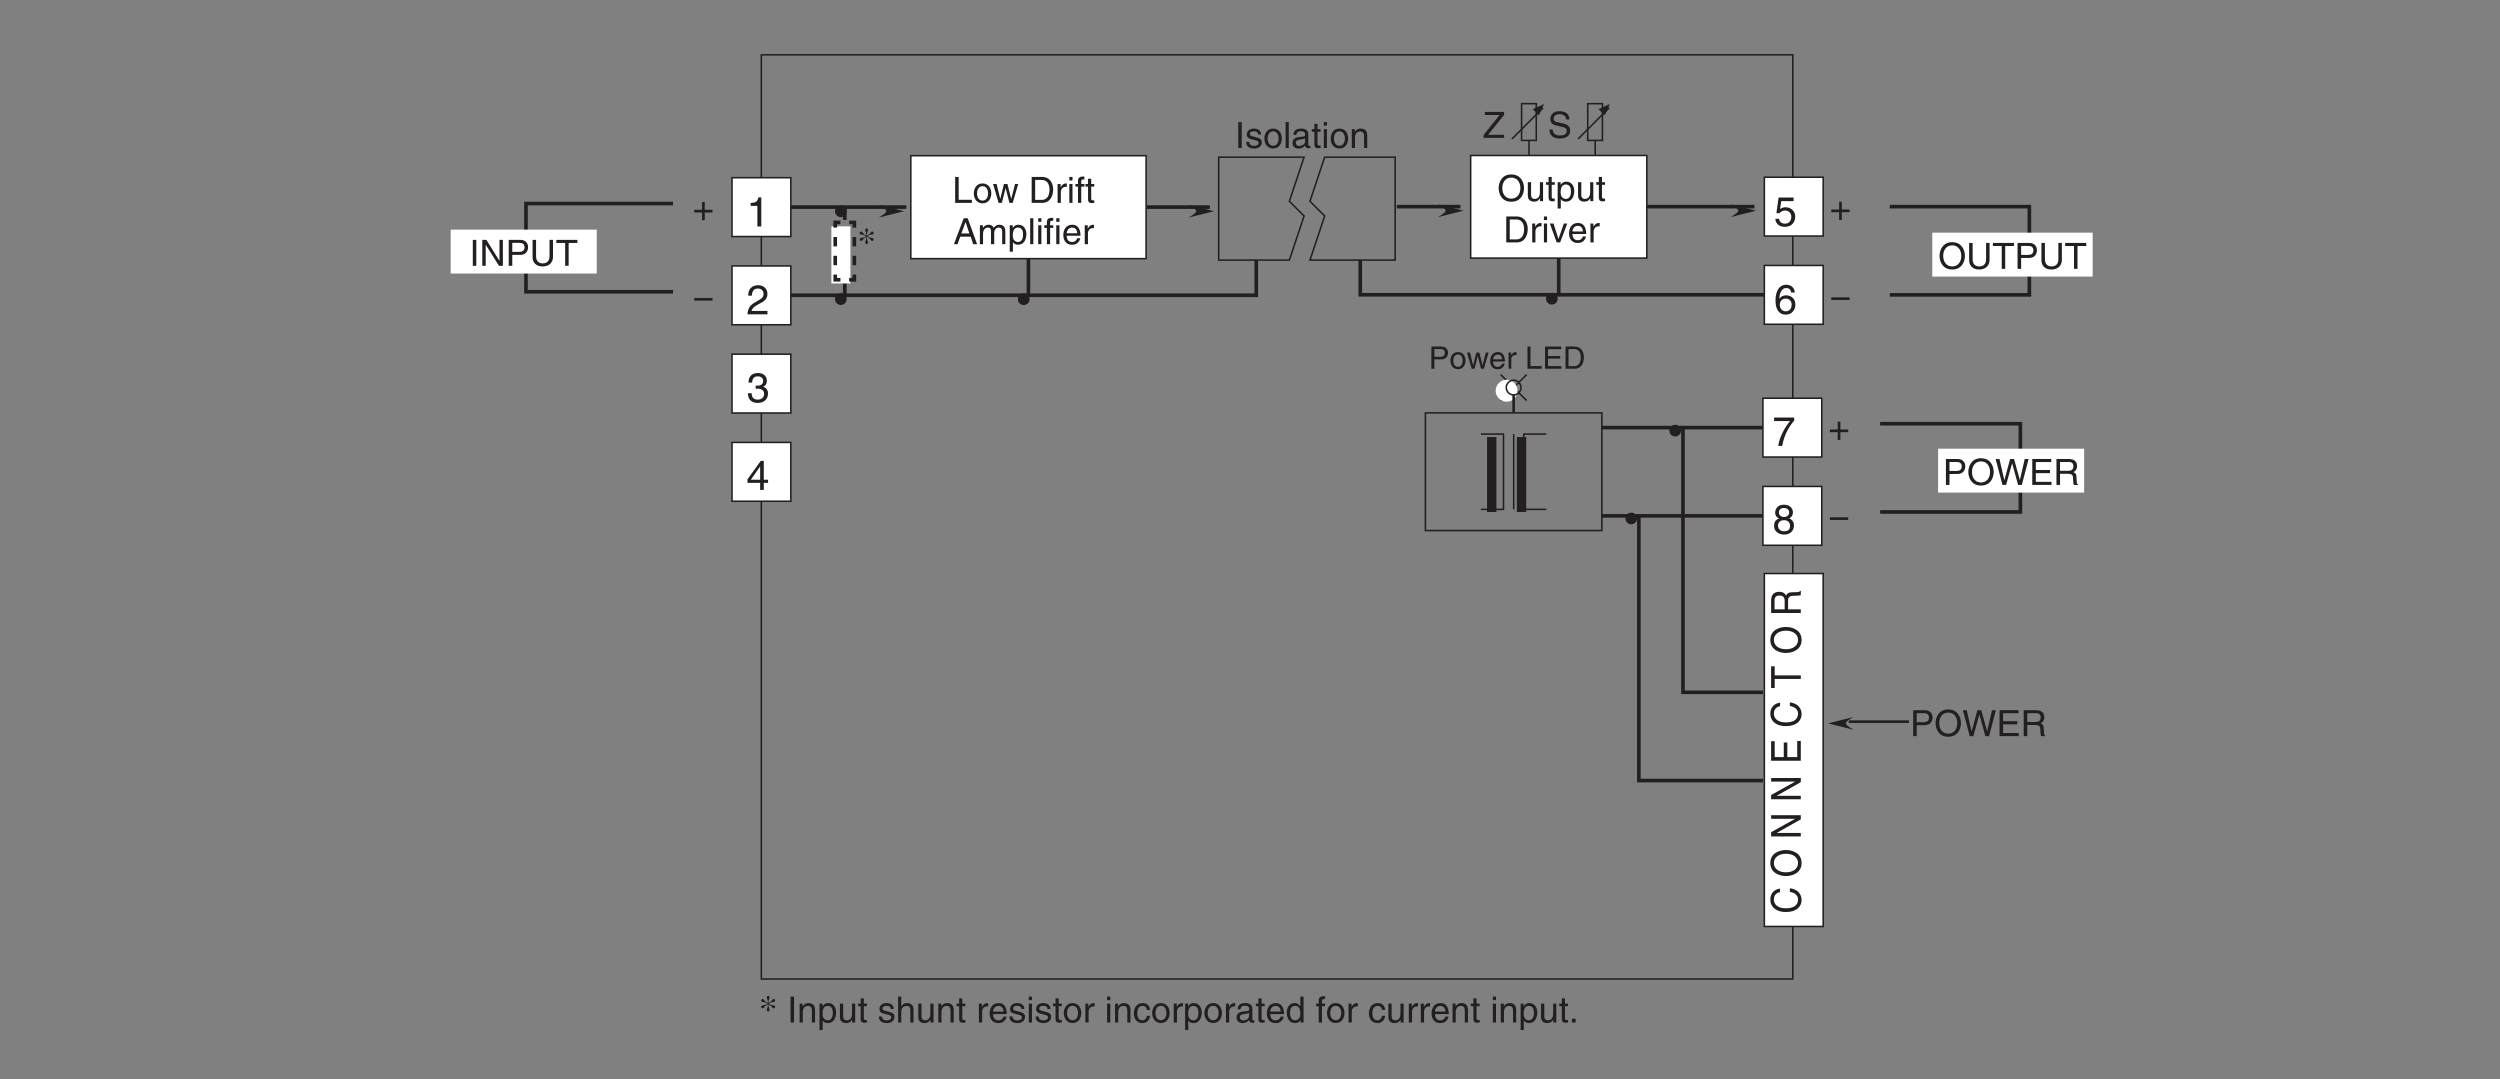 <?xml version="1.0" encoding="UTF-8"?>
<svg xmlns="http://www.w3.org/2000/svg" xmlns:xlink="http://www.w3.org/1999/xlink" width="481.89pt" height="208.03pt" viewBox="0 0 481.89 208.03" version="1.2">
<rect x="0" y="0" width="481.89" height="208.03" fill="#808080" stroke="none"/>
<defs>
<g>
<symbol overflow="visible" id="glyph0-0">
<path style="stroke:none;" d="M 0 0 L 3.484 0 L 3.484 -4.875 L 0 -4.875 Z M 1.734 -2.75 L 0.562 -4.531 L 2.922 -4.531 Z M 1.953 -2.438 L 3.141 -4.219 L 3.141 -0.656 Z M 0.562 -0.344 L 1.734 -2.125 L 2.922 -0.344 Z M 0.344 -4.219 L 1.531 -2.438 L 0.344 -0.656 Z M 0.344 -4.219 "/>
</symbol>
<symbol overflow="visible" id="glyph0-1">
<path style="stroke:none;" d="M 4.188 -3.547 C 4.156 -4.094 3.984 -5.141 2.234 -5.141 C 1.016 -5.141 0.516 -4.375 0.516 -3.594 C 0.516 -2.719 1.25 -2.484 1.578 -2.406 L 2.594 -2.172 C 3.422 -1.984 3.672 -1.812 3.672 -1.297 C 3.672 -0.578 2.844 -0.453 2.359 -0.453 C 1.719 -0.453 0.969 -0.703 0.969 -1.609 L 0.344 -1.609 C 0.344 -1.156 0.422 -0.734 0.844 -0.344 C 1.078 -0.141 1.438 0.125 2.359 0.125 C 3.219 0.125 4.328 -0.188 4.328 -1.375 C 4.328 -2.172 3.828 -2.562 3.188 -2.719 L 1.75 -3.047 C 1.469 -3.109 1.156 -3.25 1.156 -3.672 C 1.156 -4.438 1.875 -4.562 2.312 -4.562 C 2.875 -4.562 3.516 -4.312 3.547 -3.547 Z M 4.188 -3.547 "/>
</symbol>
<symbol overflow="visible" id="glyph0-2">
<path style="stroke:none;" d="M 4.094 -0.594 L 1.016 -0.594 L 4.094 -4.422 L 4.094 -5 L 0.391 -5 L 0.391 -4.406 L 3.219 -4.406 L 0.156 -0.562 L 0.156 0 L 4.094 0 Z M 4.094 -0.594 "/>
</symbol>
<symbol overflow="visible" id="glyph0-3">
<path style="stroke:none;" d="M 1.312 -5 L 0.641 -5 L 0.641 0 L 1.312 0 Z M 1.312 -5 "/>
</symbol>
<symbol overflow="visible" id="glyph0-4">
<path style="stroke:none;" d="M 3.844 -0.969 L 3.828 -0.969 L 1.328 -5 L 0.531 -5 L 0.531 0 L 1.188 0 L 1.188 -4.047 L 1.203 -4.047 L 3.75 0 L 4.5 0 L 4.5 -5 L 3.844 -5 Z M 3.844 -0.969 "/>
</symbol>
<symbol overflow="visible" id="glyph0-5">
<path style="stroke:none;" d="M 1.281 -4.422 L 2.641 -4.422 C 3.203 -4.422 3.641 -4.219 3.641 -3.594 C 3.641 -2.906 3.219 -2.688 2.625 -2.688 L 1.281 -2.688 Z M 1.281 -2.109 L 2.844 -2.109 C 3.938 -2.109 4.328 -2.906 4.328 -3.594 C 4.328 -4.406 3.781 -5 2.844 -5 L 0.594 -5 L 0.594 0 L 1.281 0 Z M 1.281 -2.109 "/>
</symbol>
<symbol overflow="visible" id="glyph0-6">
<path style="stroke:none;" d="M 3.812 -5 L 3.812 -1.844 C 3.812 -0.75 3.109 -0.469 2.5 -0.469 C 1.891 -0.469 1.219 -0.766 1.219 -1.859 L 1.219 -5 L 0.547 -5 L 0.547 -1.672 C 0.547 -0.734 1.125 0.125 2.469 0.125 C 3.844 0.125 4.484 -0.734 4.484 -1.75 L 4.484 -5 Z M 3.812 -5 "/>
</symbol>
<symbol overflow="visible" id="glyph0-7">
<path style="stroke:none;" d="M 0.094 -4.406 L 1.797 -4.406 L 1.797 0 L 2.469 0 L 2.469 -4.406 L 4.156 -4.406 L 4.156 -5 L 0.094 -5 Z M 0.094 -4.406 "/>
</symbol>
<symbol overflow="visible" id="glyph0-8">
<path style="stroke:none;" d="M 1.203 -5 L 0.531 -5 L 0.531 0 L 3.75 0 L 3.75 -0.594 L 1.203 -0.594 Z M 1.203 -5 "/>
</symbol>
<symbol overflow="visible" id="glyph0-9">
<path style="stroke:none;" d="M 0.25 -1.828 C 0.25 -0.891 0.781 0.094 1.938 0.094 C 3.094 0.094 3.625 -0.891 3.625 -1.828 C 3.625 -2.766 3.094 -3.75 1.938 -3.75 C 0.781 -3.75 0.25 -2.766 0.25 -1.828 Z M 0.875 -1.828 C 0.875 -2.312 1.062 -3.219 1.938 -3.219 C 2.812 -3.219 3 -2.312 3 -1.828 C 3 -1.344 2.812 -0.438 1.938 -0.438 C 1.062 -0.438 0.875 -1.344 0.875 -1.828 Z M 0.875 -1.828 "/>
</symbol>
<symbol overflow="visible" id="glyph0-10">
<path style="stroke:none;" d="M 2.5 -2.828 L 2.516 -2.828 L 3.25 0 L 3.875 0 L 4.938 -3.641 L 4.328 -3.641 L 3.594 -0.781 L 3.578 -0.781 L 2.859 -3.641 L 2.188 -3.641 L 1.484 -0.781 L 1.469 -0.781 L 0.766 -3.641 L 0.094 -3.641 L 1.156 0 L 1.781 0 Z M 2.5 -2.828 "/>
</symbol>
<symbol overflow="visible" id="glyph0-11">
<path style="stroke:none;" d=""/>
</symbol>
<symbol overflow="visible" id="glyph0-12">
<path style="stroke:none;" d="M 0.562 0 L 2.562 0 C 4.203 0 4.703 -1.453 4.703 -2.578 C 4.703 -4.016 3.891 -5 2.594 -5 L 0.562 -5 Z M 1.234 -4.422 L 2.5 -4.422 C 3.422 -4.422 4 -3.797 4 -2.531 C 4 -1.266 3.422 -0.578 2.547 -0.578 L 1.234 -0.578 Z M 1.234 -4.422 "/>
</symbol>
<symbol overflow="visible" id="glyph0-13">
<path style="stroke:none;" d="M 1.156 -2.125 C 1.156 -2.641 1.516 -3.094 2.078 -3.094 L 2.312 -3.094 L 2.312 -3.734 C 2.266 -3.75 2.234 -3.75 2.156 -3.75 C 1.688 -3.75 1.375 -3.469 1.125 -3.031 L 1.109 -3.031 L 1.109 -3.641 L 0.531 -3.641 L 0.531 0 L 1.156 0 Z M 1.156 -2.125 "/>
</symbol>
<symbol overflow="visible" id="glyph0-14">
<path style="stroke:none;" d="M 1.078 -3.641 L 0.469 -3.641 L 0.469 0 L 1.078 0 Z M 1.078 -4.312 L 1.078 -5 L 0.469 -5 L 0.469 -4.312 Z M 1.078 -4.312 "/>
</symbol>
<symbol overflow="visible" id="glyph0-15">
<path style="stroke:none;" d="M 1.828 -3.141 L 1.828 -3.641 L 1.219 -3.641 L 1.219 -4.094 C 1.219 -4.391 1.312 -4.516 1.578 -4.516 C 1.656 -4.516 1.75 -4.516 1.828 -4.516 L 1.828 -5.062 C 1.734 -5.062 1.641 -5.078 1.547 -5.078 C 0.953 -5.078 0.594 -4.828 0.594 -4.266 L 0.594 -3.641 L 0.094 -3.641 L 0.094 -3.141 L 0.594 -3.141 L 0.594 0 L 1.219 0 L 1.219 -3.141 Z M 1.828 -3.141 "/>
</symbol>
<symbol overflow="visible" id="glyph0-16">
<path style="stroke:none;" d="M 1.797 -3.141 L 1.797 -3.641 L 1.203 -3.641 L 1.203 -4.656 L 0.594 -4.656 L 0.594 -3.641 L 0.094 -3.641 L 0.094 -3.141 L 0.594 -3.141 L 0.594 -0.734 C 0.594 -0.297 0.719 0.047 1.328 0.047 C 1.391 0.047 1.562 0.016 1.797 0 L 1.797 -0.484 L 1.578 -0.484 C 1.453 -0.484 1.203 -0.484 1.203 -0.766 L 1.203 -3.141 Z M 1.797 -3.141 "/>
</symbol>
<symbol overflow="visible" id="glyph0-17">
<path style="stroke:none;" d="M 3.328 -1.453 L 3.812 0 L 4.562 0 L 2.75 -5 L 1.984 -5 L 0.094 0 L 0.797 0 L 1.312 -1.453 Z M 1.531 -2.062 L 2.328 -4.266 L 2.344 -4.266 L 3.078 -2.062 Z M 1.531 -2.062 "/>
</symbol>
<symbol overflow="visible" id="glyph0-18">
<path style="stroke:none;" d="M 0.453 0 L 1.062 0 L 1.062 -1.984 C 1.062 -2.969 1.672 -3.203 2.031 -3.203 C 2.484 -3.203 2.594 -2.828 2.594 -2.516 L 2.594 0 L 3.219 0 L 3.219 -2.219 C 3.219 -2.703 3.547 -3.203 4.062 -3.203 C 4.594 -3.203 4.75 -2.859 4.75 -2.359 L 4.75 0 L 5.359 0 L 5.359 -2.516 C 5.359 -3.547 4.625 -3.75 4.234 -3.75 C 3.672 -3.75 3.422 -3.5 3.109 -3.156 C 3.016 -3.359 2.797 -3.75 2.141 -3.75 C 1.484 -3.75 1.172 -3.328 1.047 -3.125 L 1.031 -3.125 L 1.031 -3.641 L 0.453 -3.641 Z M 0.453 0 "/>
</symbol>
<symbol overflow="visible" id="glyph0-19">
<path style="stroke:none;" d="M 0.984 -1.656 C 0.984 -2.25 1.094 -3.203 1.969 -3.203 C 2.922 -3.203 2.969 -2.297 2.969 -1.828 C 2.969 -1.031 2.656 -0.422 1.984 -0.422 C 1.594 -0.422 0.984 -0.688 0.984 -1.656 Z M 0.406 1.438 L 1.016 1.438 L 1.016 -0.391 L 1.031 -0.391 C 1.188 -0.125 1.516 0.109 2 0.109 C 3.234 0.109 3.609 -1.062 3.609 -1.938 C 3.609 -2.953 3.047 -3.75 2.078 -3.75 C 1.422 -3.75 1.141 -3.344 1 -3.125 L 0.984 -3.125 L 0.984 -3.641 L 0.406 -3.641 Z M 0.406 1.438 "/>
</symbol>
<symbol overflow="visible" id="glyph0-20">
<path style="stroke:none;" d="M 1.078 -5 L 0.469 -5 L 0.469 0 L 1.078 0 Z M 1.078 -5 "/>
</symbol>
<symbol overflow="visible" id="glyph0-21">
<path style="stroke:none;" d="M 2.938 -1.141 C 2.906 -0.875 2.578 -0.422 2 -0.422 C 1.297 -0.422 0.938 -0.859 0.938 -1.625 L 3.594 -1.625 C 3.594 -2.906 3.078 -3.75 2.031 -3.75 C 0.828 -3.75 0.281 -2.844 0.281 -1.719 C 0.281 -0.672 0.891 0.109 1.906 0.109 C 2.5 0.109 2.734 -0.031 2.906 -0.141 C 3.359 -0.453 3.531 -0.969 3.547 -1.141 Z M 0.938 -2.109 C 0.938 -2.672 1.375 -3.203 1.938 -3.203 C 2.688 -3.203 2.922 -2.672 2.969 -2.109 Z M 0.938 -2.109 "/>
</symbol>
<symbol overflow="visible" id="glyph0-22">
<path style="stroke:none;" d="M 4.453 -2.5 C 4.453 -1.328 3.797 -0.469 2.703 -0.469 C 1.625 -0.469 0.969 -1.328 0.969 -2.5 C 0.969 -3.672 1.625 -4.531 2.703 -4.531 C 3.797 -4.531 4.453 -3.672 4.453 -2.5 Z M 5.156 -2.5 C 5.156 -3.578 4.578 -5.141 2.703 -5.141 C 0.844 -5.141 0.266 -3.578 0.266 -2.5 C 0.266 -1.422 0.844 0.125 2.703 0.125 C 4.578 0.125 5.156 -1.422 5.156 -2.5 Z M 5.156 -2.5 "/>
</symbol>
<symbol overflow="visible" id="glyph0-23">
<path style="stroke:none;" d="M 3.281 -4.141 L 3.297 -4.141 L 4.438 0 L 5.156 0 L 6.469 -5 L 5.719 -5 L 4.781 -0.938 L 3.656 -5 L 2.906 -5 L 1.797 -0.938 L 1.781 -0.938 L 0.844 -5 L 0.109 -5 L 1.422 0 L 2.125 0 Z M 3.281 -4.141 "/>
</symbol>
<symbol overflow="visible" id="glyph0-24">
<path style="stroke:none;" d="M 4.297 -0.594 L 1.281 -0.594 L 1.281 -2.266 L 4.016 -2.266 L 4.016 -2.875 L 1.281 -2.875 L 1.281 -4.406 L 4.25 -4.406 L 4.25 -5 L 0.594 -5 L 0.594 0 L 4.297 0 Z M 4.297 -0.594 "/>
</symbol>
<symbol overflow="visible" id="glyph0-25">
<path style="stroke:none;" d="M 1.297 -2.141 L 2.922 -2.141 C 3.734 -2.141 3.812 -1.672 3.812 -1.25 C 3.812 -1.062 3.844 -0.312 3.938 0 L 4.766 0 L 4.766 -0.109 C 4.562 -0.234 4.516 -0.328 4.516 -0.609 L 4.469 -1.516 C 4.453 -2.219 4.156 -2.344 3.875 -2.453 C 4.188 -2.641 4.578 -2.922 4.578 -3.656 C 4.578 -4.719 3.75 -5 2.922 -5 L 0.609 -5 L 0.609 0 L 1.297 0 Z M 1.297 -4.422 L 2.969 -4.422 C 3.312 -4.422 3.875 -4.359 3.875 -3.594 C 3.875 -2.844 3.359 -2.719 2.859 -2.719 L 1.297 -2.719 Z M 1.297 -4.422 "/>
</symbol>
<symbol overflow="visible" id="glyph0-26">
<path style="stroke:none;" d="M 3.406 0 L 3.406 -3.641 L 2.797 -3.641 L 2.797 -1.641 C 2.797 -1.109 2.562 -0.422 1.797 -0.422 C 1.391 -0.422 1.094 -0.625 1.094 -1.219 L 1.094 -3.641 L 0.469 -3.641 L 0.469 -1.031 C 0.469 -0.156 1.125 0.109 1.656 0.109 C 2.25 0.109 2.562 -0.125 2.812 -0.547 L 2.828 -0.531 L 2.828 0 Z M 3.406 0 "/>
</symbol>
<symbol overflow="visible" id="glyph0-27">
<path style="stroke:none;" d="M 1.734 -0.672 L 1.719 -0.672 L 0.766 -3.641 L 0.062 -3.641 L 1.391 0 L 2.047 0 L 3.422 -3.641 L 2.766 -3.641 Z M 1.734 -0.672 "/>
</symbol>
<symbol overflow="visible" id="glyph0-28">
<path style="stroke:none;" d="M 3.422 -2.484 C 3.422 -3.516 2.703 -3.75 2.141 -3.75 C 1.516 -3.75 1.172 -3.328 1.047 -3.125 L 1.031 -3.125 L 1.031 -3.641 L 0.453 -3.641 L 0.453 0 L 1.062 0 L 1.062 -1.984 C 1.062 -2.969 1.672 -3.203 2.031 -3.203 C 2.625 -3.203 2.812 -2.875 2.812 -2.25 L 2.812 0 L 3.422 0 Z M 3.422 -2.484 "/>
</symbol>
<symbol overflow="visible" id="glyph0-29">
<path style="stroke:none;" d="M 3.109 -2.609 C 3.109 -2.781 3.031 -3.75 1.719 -3.75 C 1 -3.75 0.344 -3.391 0.344 -2.578 C 0.344 -2.078 0.672 -1.828 1.188 -1.703 L 1.891 -1.531 C 2.422 -1.391 2.625 -1.297 2.625 -1 C 2.625 -0.594 2.219 -0.422 1.781 -0.422 C 0.922 -0.422 0.844 -0.891 0.812 -1.172 L 0.219 -1.172 C 0.25 -0.734 0.344 0.109 1.797 0.109 C 2.609 0.109 3.234 -0.344 3.234 -1.094 C 3.234 -1.594 2.969 -1.875 2.203 -2.062 L 1.594 -2.219 C 1.125 -2.328 0.938 -2.406 0.938 -2.703 C 0.938 -3.156 1.469 -3.219 1.656 -3.219 C 2.438 -3.219 2.516 -2.844 2.516 -2.609 Z M 3.109 -2.609 "/>
</symbol>
<symbol overflow="visible" id="glyph0-30">
<path style="stroke:none;" d="M 3.422 -2.484 C 3.422 -3.516 2.703 -3.75 2.141 -3.75 C 1.562 -3.75 1.25 -3.391 1.078 -3.156 L 1.062 -3.156 L 1.062 -5 L 0.453 -5 L 0.453 0 L 1.062 0 L 1.062 -1.984 C 1.062 -2.906 1.578 -3.203 2.078 -3.203 C 2.672 -3.203 2.812 -2.875 2.812 -2.391 L 2.812 0 L 3.422 0 Z M 3.422 -2.484 "/>
</symbol>
<symbol overflow="visible" id="glyph0-31">
<path style="stroke:none;" d="M 3.328 -2.422 C 3.281 -3.047 2.906 -3.75 1.953 -3.75 C 0.75 -3.75 0.203 -2.844 0.203 -1.719 C 0.203 -0.672 0.812 0.109 1.844 0.109 C 2.906 0.109 3.266 -0.703 3.328 -1.297 L 2.734 -1.297 C 2.625 -0.734 2.266 -0.422 1.859 -0.422 C 1.016 -0.422 0.859 -1.203 0.859 -1.828 C 0.859 -2.469 1.109 -3.203 1.875 -3.203 C 2.391 -3.203 2.656 -2.906 2.734 -2.422 Z M 3.328 -2.422 "/>
</symbol>
<symbol overflow="visible" id="glyph0-32">
<path style="stroke:none;" d="M 1 -2.531 C 1.031 -2.812 1.141 -3.234 1.828 -3.234 C 2.406 -3.234 2.688 -3.031 2.688 -2.641 C 2.688 -2.281 2.516 -2.234 2.375 -2.219 L 1.359 -2.094 C 0.344 -1.969 0.25 -1.25 0.25 -0.953 C 0.25 -0.328 0.719 0.109 1.391 0.109 C 2.109 0.109 2.469 -0.234 2.703 -0.484 C 2.734 -0.203 2.812 0.062 3.359 0.062 C 3.5 0.062 3.594 0.031 3.688 0 L 3.688 -0.453 C 3.625 -0.438 3.547 -0.422 3.484 -0.422 C 3.359 -0.422 3.297 -0.484 3.297 -0.641 L 3.297 -2.734 C 3.297 -3.672 2.234 -3.75 1.938 -3.75 C 1.031 -3.75 0.453 -3.406 0.438 -2.531 Z M 2.672 -1.266 C 2.672 -0.781 2.125 -0.406 1.547 -0.406 C 1.094 -0.406 0.891 -0.641 0.891 -1.031 C 0.891 -1.5 1.359 -1.594 1.672 -1.625 C 2.422 -1.734 2.578 -1.781 2.672 -1.859 Z M 2.672 -1.266 "/>
</symbol>
<symbol overflow="visible" id="glyph0-33">
<path style="stroke:none;" d="M 3.484 -5 L 2.859 -5 L 2.859 -3.172 L 2.844 -3.125 C 2.703 -3.344 2.422 -3.75 1.766 -3.75 C 0.797 -3.75 0.25 -2.953 0.25 -1.938 C 0.25 -1.062 0.609 0.109 1.844 0.109 C 2.203 0.109 2.625 0 2.891 -0.5 L 2.906 -0.5 L 2.906 0 L 3.484 0 Z M 0.875 -1.828 C 0.875 -2.297 0.922 -3.203 1.875 -3.203 C 2.766 -3.203 2.859 -2.25 2.859 -1.656 C 2.859 -0.688 2.25 -0.422 1.859 -0.422 C 1.188 -0.422 0.875 -1.031 0.875 -1.828 Z M 0.875 -1.828 "/>
</symbol>
<symbol overflow="visible" id="glyph0-34">
<path style="stroke:none;" d="M 1.328 -0.734 L 0.609 -0.734 L 0.609 0 L 1.328 0 Z M 1.328 -0.734 "/>
</symbol>
<symbol overflow="visible" id="glyph0-35">
<path style="stroke:none;" d="M 1.781 -2.016 L 0.266 -2.016 L 0.266 -1.5 L 1.781 -1.5 L 1.781 0 L 2.297 0 L 2.297 -1.5 L 3.797 -1.5 L 3.797 -2.016 L 2.297 -2.016 L 2.297 -3.516 L 1.781 -3.516 Z M 1.781 -2.016 "/>
</symbol>
<symbol overflow="visible" id="glyph0-36">
<path style="stroke:none;" d="M 3.797 -1.5 L 3.797 -2.016 L 0.266 -2.016 L 0.266 -1.5 Z M 3.797 -1.5 "/>
</symbol>
<symbol overflow="visible" id="glyph1-0">
<path style="stroke:none;" d="M 0 0 L 3.984 0 L 3.984 -5.578 L 0 -5.578 Z M 1.984 -3.141 L 0.641 -5.172 L 3.344 -5.172 Z M 2.234 -2.781 L 3.578 -4.828 L 3.578 -0.75 Z M 0.641 -0.391 L 1.984 -2.438 L 3.344 -0.391 Z M 0.391 -4.828 L 1.75 -2.781 L 0.391 -0.75 Z M 0.391 -4.828 "/>
</symbol>
<symbol overflow="visible" id="glyph1-1">
<path style="stroke:none;" d="M 1.781 -2.578 C 1.891 -2.578 2 -2.594 2.109 -2.594 C 2.578 -2.594 3.406 -2.5 3.406 -1.562 C 3.406 -0.922 2.906 -0.484 2.188 -0.484 C 1.141 -0.484 1.016 -1.188 1 -1.719 L 0.266 -1.719 C 0.312 -1.062 0.484 -0.422 1.109 -0.094 C 1.375 0.047 1.734 0.156 2.141 0.156 C 3.562 0.156 4.156 -0.734 4.156 -1.656 C 4.156 -2.406 3.766 -2.781 3.234 -2.953 L 3.234 -2.969 C 3.531 -3.062 3.938 -3.406 3.938 -4.125 C 3.938 -4.984 3.297 -5.609 2.219 -5.609 C 0.734 -5.609 0.406 -4.594 0.406 -3.766 L 1.094 -3.766 C 1.125 -4.156 1.188 -4.969 2.188 -4.969 C 3.016 -4.969 3.219 -4.422 3.219 -4.094 C 3.219 -3.391 2.688 -3.172 2.156 -3.172 C 2.031 -3.172 1.906 -3.172 1.781 -3.188 Z M 1.781 -2.578 "/>
</symbol>
<symbol overflow="visible" id="glyph1-2">
<path style="stroke:none;" d="M 4.172 -1.359 L 4.172 -1.969 L 3.344 -1.969 L 3.344 -5.609 L 2.766 -5.609 L 0.203 -2.047 L 0.203 -1.359 L 2.641 -1.359 L 2.641 0 L 3.344 0 L 3.344 -1.359 Z M 2.625 -4.516 L 2.641 -4.516 L 2.641 -1.969 L 0.844 -1.969 Z M 2.625 -4.516 "/>
</symbol>
<symbol overflow="visible" id="glyph1-3">
<path style="stroke:none;" d="M 1.406 -4.797 L 3.781 -4.797 L 3.781 -5.484 L 0.891 -5.484 L 0.469 -2.484 L 1.062 -2.453 C 1.328 -2.781 1.703 -2.984 2.109 -2.984 C 2.797 -2.984 3.344 -2.547 3.344 -1.734 C 3.344 -1.031 2.891 -0.453 2.172 -0.453 C 1.531 -0.453 1.047 -0.734 0.984 -1.391 L 0.25 -1.391 C 0.391 -0.141 1.328 0.156 2.062 0.156 C 3.812 0.156 4.094 -1.188 4.094 -1.812 C 4.094 -2.969 3.156 -3.609 2.25 -3.609 C 1.75 -3.609 1.406 -3.438 1.172 -3.266 Z M 1.406 -4.797 "/>
</symbol>
<symbol overflow="visible" id="glyph1-4">
<path style="stroke:none;" d="M 4.016 -4.109 C 3.938 -5.25 3.016 -5.609 2.375 -5.609 C 0.703 -5.609 0.297 -3.828 0.297 -2.609 C 0.297 -1.875 0.391 -1.188 0.734 -0.656 C 1.125 -0.047 1.75 0.156 2.172 0.156 C 2.969 0.156 3.297 -0.062 3.594 -0.391 C 3.969 -0.812 4.125 -1.219 4.125 -1.797 C 4.125 -3.125 3.062 -3.562 2.375 -3.562 C 1.609 -3.562 1.219 -3.188 1.047 -2.891 L 1.031 -2.906 C 1.031 -3.484 1.266 -4.969 2.359 -4.969 C 2.969 -4.969 3.234 -4.609 3.328 -4.109 Z M 1.125 -1.719 C 1.125 -2.375 1.5 -2.938 2.266 -2.938 C 3.141 -2.938 3.406 -2.25 3.406 -1.766 C 3.406 -1 2.969 -0.484 2.297 -0.484 C 1.484 -0.484 1.125 -1.125 1.125 -1.719 Z M 1.125 -1.719 "/>
</symbol>
<symbol overflow="visible" id="glyph1-5">
<path style="stroke:none;" d="M 0.297 -4.797 L 3.375 -4.797 C 2.297 -3.547 1.281 -1.531 1.094 0 L 1.859 0 C 2.266 -2.5 3.609 -4.281 4.172 -4.875 L 4.172 -5.484 L 0.297 -5.484 Z M 0.297 -4.797 "/>
</symbol>
<symbol overflow="visible" id="glyph1-6">
<path style="stroke:none;" d="M 3.922 -4.156 C 3.922 -4.812 3.438 -5.609 2.188 -5.609 C 0.859 -5.609 0.5 -4.641 0.5 -4.062 C 0.5 -3.531 0.766 -3.156 1.25 -2.969 C 0.656 -2.734 0.297 -2.297 0.297 -1.609 C 0.297 -1.344 0.297 -0.734 0.875 -0.281 C 1.328 0.078 1.906 0.156 2.219 0.156 C 3.547 0.156 4.125 -0.719 4.125 -1.625 C 4.125 -2.047 3.953 -2.656 3.203 -2.984 C 3.453 -3.109 3.922 -3.359 3.922 -4.156 Z M 2.203 -2.625 C 2.844 -2.625 3.375 -2.297 3.375 -1.531 C 3.375 -0.656 2.75 -0.484 2.25 -0.484 C 1.281 -0.484 1.047 -1.141 1.047 -1.594 C 1.047 -2.109 1.422 -2.625 2.203 -2.625 Z M 2.203 -3.234 C 1.688 -3.234 1.219 -3.562 1.219 -4.094 C 1.219 -4.453 1.406 -4.969 2.156 -4.969 C 2.969 -4.969 3.203 -4.484 3.203 -4.141 C 3.203 -3.625 2.812 -3.234 2.203 -3.234 Z M 2.203 -3.234 "/>
</symbol>
<symbol overflow="visible" id="glyph1-7">
<path style="stroke:none;" d="M 2.859 -5.609 L 2.312 -5.609 C 2.094 -4.688 1.719 -4.594 0.812 -4.531 L 0.812 -3.969 L 2.109 -3.969 L 2.109 0 L 2.859 0 Z M 2.859 -5.609 "/>
</symbol>
<symbol overflow="visible" id="glyph1-8">
<path style="stroke:none;" d="M 1.047 -3.594 C 1.078 -3.984 1.125 -4.969 2.188 -4.969 C 3 -4.969 3.297 -4.406 3.297 -3.953 C 3.297 -3.234 2.859 -3 2.266 -2.656 L 1.516 -2.219 C 0.766 -1.781 0.25 -1.156 0.203 0 L 4.047 0 L 4.047 -0.656 L 1 -0.656 C 1.031 -0.875 1.188 -1.312 1.953 -1.734 L 2.547 -2.062 C 3.375 -2.5 4.047 -2.922 4.047 -3.922 C 4.047 -4.969 3.266 -5.609 2.281 -5.609 C 1.688 -5.609 0.344 -5.422 0.344 -3.594 Z M 1.047 -3.594 "/>
</symbol>
<symbol overflow="visible" id="glyph2-0">
<path style="stroke:none;" d="M 0 0 L 2.984 0 L 2.984 -4.172 L 0 -4.172 Z M 1.5 -2.359 L 0.484 -3.875 L 2.5 -3.875 Z M 1.672 -2.094 L 2.688 -3.609 L 2.688 -0.562 Z M 0.484 -0.297 L 1.5 -1.828 L 2.5 -0.297 Z M 0.297 -3.609 L 1.312 -2.094 L 0.297 -0.562 Z M 0.297 -3.609 "/>
</symbol>
<symbol overflow="visible" id="glyph2-1">
<path style="stroke:none;" d="M 1.094 -3.797 L 2.266 -3.797 C 2.75 -3.797 3.109 -3.609 3.109 -3.078 C 3.109 -2.5 2.766 -2.297 2.25 -2.297 L 1.094 -2.297 Z M 1.094 -1.812 L 2.438 -1.812 C 3.375 -1.812 3.719 -2.484 3.719 -3.078 C 3.719 -3.766 3.234 -4.281 2.438 -4.281 L 0.516 -4.281 L 0.516 0 L 1.094 0 Z M 1.094 -1.812 "/>
</symbol>
<symbol overflow="visible" id="glyph2-2">
<path style="stroke:none;" d="M 0.203 -1.562 C 0.203 -0.766 0.656 0.078 1.656 0.078 C 2.656 0.078 3.109 -0.766 3.109 -1.562 C 3.109 -2.375 2.656 -3.219 1.656 -3.219 C 0.656 -3.219 0.203 -2.375 0.203 -1.562 Z M 0.75 -1.562 C 0.75 -1.984 0.906 -2.75 1.656 -2.75 C 2.406 -2.75 2.562 -1.984 2.562 -1.562 C 2.562 -1.141 2.406 -0.375 1.656 -0.375 C 0.906 -0.375 0.75 -1.141 0.75 -1.562 Z M 0.75 -1.562 "/>
</symbol>
<symbol overflow="visible" id="glyph2-3">
<path style="stroke:none;" d="M 2.141 -2.422 L 2.156 -2.422 L 2.781 0 L 3.328 0 L 4.234 -3.125 L 3.703 -3.125 L 3.078 -0.672 L 3.062 -0.672 L 2.453 -3.125 L 1.875 -3.125 L 1.266 -0.672 L 1.25 -0.672 L 0.656 -3.125 L 0.078 -3.125 L 0.984 0 L 1.531 0 Z M 2.141 -2.422 "/>
</symbol>
<symbol overflow="visible" id="glyph2-4">
<path style="stroke:none;" d="M 2.516 -0.984 C 2.5 -0.75 2.203 -0.359 1.703 -0.359 C 1.109 -0.359 0.797 -0.734 0.797 -1.391 L 3.078 -1.391 C 3.078 -2.5 2.641 -3.219 1.734 -3.219 C 0.703 -3.219 0.234 -2.438 0.234 -1.469 C 0.234 -0.578 0.766 0.094 1.641 0.094 C 2.141 0.094 2.344 -0.031 2.484 -0.125 C 2.875 -0.391 3.016 -0.828 3.031 -0.984 Z M 0.797 -1.812 C 0.797 -2.297 1.188 -2.734 1.672 -2.734 C 2.297 -2.734 2.5 -2.297 2.531 -1.812 Z M 0.797 -1.812 "/>
</symbol>
<symbol overflow="visible" id="glyph2-5">
<path style="stroke:none;" d="M 0.984 -1.812 C 0.984 -2.266 1.297 -2.656 1.781 -2.656 L 1.984 -2.656 L 1.984 -3.188 C 1.938 -3.203 1.906 -3.219 1.844 -3.219 C 1.453 -3.219 1.172 -2.969 0.969 -2.609 L 0.953 -2.609 L 0.953 -3.125 L 0.453 -3.125 L 0.453 0 L 0.984 0 Z M 0.984 -1.812 "/>
</symbol>
<symbol overflow="visible" id="glyph2-6">
<path style="stroke:none;" d=""/>
</symbol>
<symbol overflow="visible" id="glyph2-7">
<path style="stroke:none;" d="M 1.031 -4.281 L 0.453 -4.281 L 0.453 0 L 3.203 0 L 3.203 -0.516 L 1.031 -0.516 Z M 1.031 -4.281 "/>
</symbol>
<symbol overflow="visible" id="glyph2-8">
<path style="stroke:none;" d="M 3.672 -0.516 L 1.094 -0.516 L 1.094 -1.953 L 3.438 -1.953 L 3.438 -2.453 L 1.094 -2.453 L 1.094 -3.766 L 3.641 -3.766 L 3.641 -4.281 L 0.516 -4.281 L 0.516 0 L 3.672 0 Z M 3.672 -0.516 "/>
</symbol>
<symbol overflow="visible" id="glyph2-9">
<path style="stroke:none;" d="M 0.484 0 L 2.203 0 C 3.609 0 4.016 -1.234 4.016 -2.203 C 4.016 -3.438 3.344 -4.281 2.219 -4.281 L 0.484 -4.281 Z M 1.062 -3.797 L 2.141 -3.797 C 2.938 -3.797 3.422 -3.25 3.422 -2.172 C 3.422 -1.094 2.938 -0.5 2.188 -0.5 L 1.062 -0.5 Z M 1.062 -3.797 "/>
</symbol>
<symbol overflow="visible" id="glyph3-0">
<path style="stroke:none;" d="M 0 0 L 3.484 0 L 3.484 -4.875 L 0 -4.875 Z M 1.734 -2.75 L 0.562 -4.531 L 2.922 -4.531 Z M 1.953 -2.438 L 3.141 -4.219 L 3.141 -0.656 Z M 0.562 -0.344 L 1.734 -2.125 L 2.922 -0.344 Z M 0.344 -4.219 L 1.531 -2.438 L 0.344 -0.656 Z M 0.344 -4.219 "/>
</symbol>
<symbol overflow="visible" id="glyph3-1">
<path style="stroke:none;" d="M 1.344 -3.484 C 0.891 -3.219 0.391 -3.438 0.391 -3 C 0.391 -2.875 0.5 -2.734 0.688 -2.734 C 1 -2.734 0.891 -3.031 1.422 -3.375 L 1.609 -3.5 L 1.672 -3.484 L 1.672 -3.297 C 1.672 -2.812 1.469 -2.672 1.469 -2.422 C 1.469 -2.266 1.578 -2.125 1.734 -2.125 C 1.906 -2.125 2.016 -2.266 2.016 -2.422 C 2.016 -2.672 1.812 -2.812 1.812 -3.297 L 1.812 -3.484 L 1.875 -3.5 L 2.062 -3.375 C 2.594 -3.031 2.484 -2.734 2.797 -2.734 C 2.984 -2.734 3.094 -2.875 3.094 -3 C 3.094 -3.438 2.594 -3.219 2.141 -3.484 L 1.938 -3.594 L 1.938 -3.672 L 2.141 -3.797 C 2.594 -4.047 3.094 -3.828 3.094 -4.266 C 3.094 -4.391 2.984 -4.531 2.797 -4.531 C 2.484 -4.531 2.594 -4.234 2.062 -3.891 L 1.875 -3.781 L 1.812 -3.797 L 1.812 -3.984 C 1.812 -4.453 2.016 -4.594 2.016 -4.844 C 2.016 -5 1.906 -5.141 1.734 -5.141 C 1.578 -5.141 1.469 -5 1.469 -4.844 C 1.469 -4.594 1.672 -4.453 1.672 -3.984 L 1.672 -3.797 L 1.609 -3.781 L 1.422 -3.891 C 0.891 -4.234 1 -4.531 0.688 -4.531 C 0.5 -4.531 0.391 -4.391 0.391 -4.266 C 0.391 -3.828 0.891 -4.047 1.344 -3.797 L 1.547 -3.672 L 1.547 -3.594 Z M 1.344 -3.484 "/>
</symbol>
<symbol overflow="visible" id="glyph4-0">
<path style="stroke:none;" d="M 0 0 L 0 -3.578 L -5.578 -3.578 L -5.578 0 Z M -3.141 -1.797 L -5.172 -0.578 L -5.172 -3.016 Z M -2.781 -2.016 L -4.828 -3.234 L -0.75 -3.234 Z M -0.391 -0.578 L -2.438 -1.797 L -0.391 -3.016 Z M -4.828 -0.359 L -2.781 -1.578 L -0.75 -0.359 Z M -4.828 -0.359 "/>
</symbol>
<symbol overflow="visible" id="glyph4-1">
<path style="stroke:none;" d="M -4 -4.828 C -4.953 -4.734 -5.875 -4.047 -5.875 -2.719 C -5.875 -1.219 -4.656 -0.312 -2.891 -0.312 C -0.688 -0.312 0.156 -1.469 0.156 -2.625 C 0.156 -3.016 0.062 -4.594 -2.109 -4.891 L -2.109 -4.203 C -0.766 -3.969 -0.531 -3.188 -0.531 -2.734 C -0.531 -1.469 -1.562 -1.031 -2.922 -1.031 C -4.422 -1.031 -5.188 -1.781 -5.188 -2.719 C -5.188 -3.219 -5 -3.969 -4 -4.156 Z M -4 -4.828 "/>
</symbol>
<symbol overflow="visible" id="glyph4-2">
<path style="stroke:none;" d="M -2.859 -4.578 C -1.516 -4.578 -0.531 -3.906 -0.531 -2.797 C -0.531 -1.672 -1.516 -1 -2.859 -1 C -4.203 -1 -5.188 -1.672 -5.188 -2.797 C -5.188 -3.906 -4.203 -4.578 -2.859 -4.578 Z M -2.859 -5.297 C -4.094 -5.297 -5.875 -4.719 -5.875 -2.797 C -5.875 -0.875 -4.094 -0.281 -2.859 -0.281 C -1.625 -0.281 0.156 -0.875 0.156 -2.797 C 0.156 -4.719 -1.625 -5.297 -2.859 -5.297 Z M -2.859 -5.297 "/>
</symbol>
<symbol overflow="visible" id="glyph4-3">
<path style="stroke:none;" d="M -1.094 -3.953 L -1.094 -3.938 L -5.719 -1.375 L -5.719 -0.547 L 0 -0.547 L 0 -1.219 L -4.625 -1.219 L -4.625 -1.234 L 0 -3.844 L 0 -4.641 L -5.719 -4.641 L -5.719 -3.953 Z M -1.094 -3.953 "/>
</symbol>
<symbol overflow="visible" id="glyph4-4">
<path style="stroke:none;" d="M -0.688 -4.422 L -0.688 -1.312 L -2.594 -1.312 L -2.594 -4.125 L -3.281 -4.125 L -3.281 -1.312 L -5.031 -1.312 L -5.031 -4.375 L -5.719 -4.375 L -5.719 -0.609 L 0 -0.609 L 0 -4.422 Z M -0.688 -4.422 "/>
</symbol>
<symbol overflow="visible" id="glyph4-5">
<path style="stroke:none;" d="M -5.031 -0.094 L -5.031 -1.844 L 0 -1.844 L 0 -2.531 L -5.031 -2.531 L -5.031 -4.281 L -5.719 -4.281 L -5.719 -0.094 Z M -5.031 -0.094 "/>
</symbol>
<symbol overflow="visible" id="glyph4-6">
<path style="stroke:none;" d="M -2.453 -1.328 L -2.453 -3.016 C -2.453 -3.844 -1.906 -3.938 -1.438 -3.938 C -1.219 -3.938 -0.344 -3.953 0 -4.047 L 0 -4.906 L -0.125 -4.906 C -0.266 -4.688 -0.375 -4.656 -0.703 -4.641 L -1.734 -4.609 C -2.531 -4.578 -2.672 -4.281 -2.812 -3.984 C -3.031 -4.312 -3.344 -4.703 -4.188 -4.703 C -5.391 -4.703 -5.719 -3.859 -5.719 -3.016 L -5.719 -0.625 L 0 -0.625 L 0 -1.328 Z M -5.062 -1.328 L -5.062 -3.062 C -5.062 -3.406 -4.984 -3.984 -4.109 -3.984 C -3.266 -3.984 -3.109 -3.453 -3.109 -2.938 L -3.109 -1.328 Z M -5.062 -1.328 "/>
</symbol>
</g>
</defs>
<g id="surface1">
<path style="fill:none;stroke-width:3;stroke-linecap:butt;stroke-linejoin:miter;stroke:rgb(13.73%,12.16%,12.549%);stroke-opacity:1;stroke-miterlimit:4;" d="M 1456.869 183.528 L 3445.041 183.528 L 3445.041 1964.96 L 1456.869 1964.96 Z M 1456.869 183.528 " transform="matrix(0.1,0,0,-0.1,1.064,207.065)"/>
<path style="fill:none;stroke-width:7;stroke-linecap:butt;stroke-linejoin:miter;stroke:rgb(13.73%,12.16%,12.549%);stroke-opacity:1;stroke-miterlimit:4;" d="M 1736.369 1671.449 L 1514.009 1671.449 " transform="matrix(0.1,0,0,-0.1,1.064,207.065)"/>
<path style="fill:none;stroke-width:7;stroke-linecap:butt;stroke-linejoin:miter;stroke:rgb(13.73%,12.16%,12.549%);stroke-opacity:1;stroke-miterlimit:4;" d="M 2321.506 1671.449 L 2200.084 1671.449 " transform="matrix(0.1,0,0,-0.1,1.064,207.065)"/>
<path style=" stroke:none;fill-rule:nonzero;fill:rgb(13.73%,12.16%,12.549%);fill-opacity:1;" d="M 229.113 39.48 L 234.023 40.711 L 229.113 41.938 C 231.082 40.711 231.027 40.656 229.113 39.48 "/>
<path style="fill:none;stroke-width:7;stroke-linecap:butt;stroke-linejoin:miter;stroke:rgb(13.73%,12.16%,12.549%);stroke-opacity:1;stroke-miterlimit:4;" d="M 1513.577 1501.52 L 2410.906 1501.52 L 2410.906 1569.296 " transform="matrix(0.1,0,0,-0.1,1.064,207.065)"/>
<path style="fill:none;stroke-width:3;stroke-linecap:butt;stroke-linejoin:miter;stroke:rgb(13.73%,12.16%,12.549%);stroke-opacity:1;stroke-miterlimit:4;" d="M 3064.172 1799.583 L 3064.172 1771.445 " transform="matrix(0.1,0,0,-0.1,1.064,207.065)"/>
<g style="fill:rgb(13.73%,12.16%,12.549%);fill-opacity:1;">
  <use xlink:href="#glyph0-1" x="298.325" y="26.573"/>
</g>
<path style="fill:none;stroke-width:3;stroke-linecap:butt;stroke-linejoin:miter;stroke:rgb(13.73%,12.16%,12.549%);stroke-opacity:1;stroke-miterlimit:4;" d="M 3031.207 1802.801 L 3091.251 1862.885 " transform="matrix(0.1,0,0,-0.1,1.064,207.065)"/>
<path style=" stroke:none;fill-rule:nonzero;fill:rgb(13.73%,12.16%,12.549%);fill-opacity:1;" d="M 309.324 22.23 L 310.324 20.039 L 308.129 21.035 L 309.324 22.23 "/>
<path style="fill:none;stroke-width:3;stroke-linecap:butt;stroke-linejoin:miter;stroke:rgb(13.73%,12.16%,12.549%);stroke-opacity:1;stroke-miterlimit:4;" d="M 2936.627 1799.583 L 2936.627 1771.445 " transform="matrix(0.1,0,0,-0.1,1.064,207.065)"/>
<g style="fill:rgb(13.73%,12.16%,12.549%);fill-opacity:1;">
  <use xlink:href="#glyph0-2" x="285.825" y="26.573"/>
</g>
<path style="fill:none;stroke-width:3;stroke-linecap:butt;stroke-linejoin:miter;stroke:rgb(13.73%,12.16%,12.549%);stroke-opacity:1;stroke-miterlimit:4;" d="M 2903.622 1802.801 L 2963.706 1862.885 " transform="matrix(0.1,0,0,-0.1,1.064,207.065)"/>
<path style=" stroke:none;fill-rule:nonzero;fill:rgb(13.73%,12.16%,12.549%);fill-opacity:1;" d="M 296.629 22.23 L 297.625 20.039 L 295.434 21.035 L 296.629 22.23 "/>
<path style="fill:none;stroke-width:3;stroke-linecap:butt;stroke-linejoin:miter;stroke:rgb(13.73%,12.16%,12.549%);stroke-opacity:1;stroke-miterlimit:4;" d="M 2922.303 1799.976 L 2950.637 1799.976 L 2950.637 1870.812 L 2922.303 1870.812 Z M 2922.303 1799.976 " transform="matrix(0.1,0,0,-0.1,1.064,207.065)"/>
<path style="fill:none;stroke-width:3;stroke-linecap:butt;stroke-linejoin:miter;stroke:rgb(13.73%,12.16%,12.549%);stroke-opacity:1;stroke-miterlimit:4;" d="M 3049.769 1799.976 L 3078.143 1799.976 L 3078.143 1870.812 L 3049.769 1870.812 Z M 3049.769 1799.976 " transform="matrix(0.1,0,0,-0.1,1.064,207.065)"/>
<path style="fill:none;stroke-width:7;stroke-linecap:butt;stroke-linejoin:miter;stroke:rgb(13.73%,12.16%,12.549%);stroke-opacity:1;stroke-miterlimit:4;" d="M 1286.665 1508.192 L 1003.201 1508.192 L 1003.201 1678.278 L 1286.665 1678.278 " transform="matrix(0.1,0,0,-0.1,1.064,207.065)"/>
<path style="fill:none;stroke-width:7;stroke-linecap:butt;stroke-linejoin:miter;stroke:rgb(13.73%,12.16%,12.549%);stroke-opacity:1;stroke-miterlimit:4;" d="M 1971.719 1571.297 L 1971.719 1501.52 " transform="matrix(0.1,0,0,-0.1,1.064,207.065)"/>
<path style=" stroke:none;fill-rule:nonzero;fill:rgb(13.73%,12.16%,12.549%);fill-opacity:1;" d="M 197.328 58.801 C 197.953 58.801 198.457 58.293 198.457 57.672 C 198.457 57.047 197.953 56.543 197.328 56.543 C 196.707 56.543 196.199 57.047 196.199 57.672 C 196.199 58.293 196.707 58.801 197.328 58.801 "/>
<path style=" stroke:none;fill-rule:nonzero;fill:rgb(100%,100%,100%);fill-opacity:1;" d="M 86.871 52.727 L 115.023 52.727 L 115.023 44.262 L 86.871 44.262 Z M 86.871 52.727 "/>
<g style="fill:rgb(13.73%,12.16%,12.549%);fill-opacity:1;">
  <use xlink:href="#glyph0-3" x="90.496" y="51.238"/>
  <use xlink:href="#glyph0-4" x="92.433" y="51.238"/>
  <use xlink:href="#glyph0-5" x="97.464" y="51.238"/>
  <use xlink:href="#glyph0-6" x="102.111" y="51.238"/>
  <use xlink:href="#glyph0-7" x="107.141" y="51.238"/>
</g>
<path style="fill-rule:nonzero;fill:rgb(100%,100%,100%);fill-opacity:1;stroke-width:3;stroke-linecap:butt;stroke-linejoin:miter;stroke:rgb(13.73%,12.16%,12.549%);stroke-opacity:1;stroke-miterlimit:4;" d="M 1745.003 1572.121 L 2198.553 1572.121 L 2198.553 1770.542 L 1745.003 1770.542 Z M 1745.003 1572.121 " transform="matrix(0.1,0,0,-0.1,1.064,207.065)"/>
<g style="fill:rgb(13.73%,12.16%,12.549%);fill-opacity:1;">
  <use xlink:href="#glyph0-8" x="183.583" y="39.105"/>
  <use xlink:href="#glyph0-9" x="187.457" y="39.105"/>
  <use xlink:href="#glyph0-10" x="191.331" y="39.105"/>
  <use xlink:href="#glyph0-11" x="196.362" y="39.105"/>
  <use xlink:href="#glyph0-12" x="198.299" y="39.105"/>
  <use xlink:href="#glyph0-13" x="203.329" y="39.105"/>
  <use xlink:href="#glyph0-14" x="205.65" y="39.105"/>
  <use xlink:href="#glyph0-15" x="207.196" y="39.105"/>
  <use xlink:href="#glyph0-16" x="209.133" y="39.105"/>
</g>
<g style="fill:rgb(13.73%,12.16%,12.549%);fill-opacity:1;">
  <use xlink:href="#glyph0-17" x="183.779" y="47.068"/>
  <use xlink:href="#glyph0-18" x="188.426" y="47.068"/>
  <use xlink:href="#glyph0-19" x="194.23" y="47.068"/>
  <use xlink:href="#glyph0-20" x="198.104" y="47.068"/>
  <use xlink:href="#glyph0-14" x="199.651" y="47.068"/>
  <use xlink:href="#glyph0-15" x="201.197" y="47.068"/>
  <use xlink:href="#glyph0-14" x="203.134" y="47.068"/>
  <use xlink:href="#glyph0-21" x="204.681" y="47.068"/>
  <use xlink:href="#glyph0-13" x="208.555" y="47.068"/>
</g>
<path style=" stroke:none;fill-rule:nonzero;fill:rgb(13.73%,12.16%,12.549%);fill-opacity:1;" d="M 169.375 39.48 L 174.285 40.711 L 169.375 41.938 C 171.34 40.711 171.289 40.656 169.375 39.48 "/>
<path style=" stroke:none;fill-rule:nonzero;fill:rgb(13.73%,12.16%,12.549%);fill-opacity:1;" d="M 162.078 58.781 C 162.703 58.781 163.207 58.273 163.207 57.652 C 163.207 57.027 162.703 56.523 162.078 56.523 C 161.457 56.523 160.949 57.027 160.949 57.652 C 160.949 58.273 161.457 58.781 162.078 58.781 "/>
<path style=" stroke:none;fill-rule:nonzero;fill:rgb(13.73%,12.16%,12.549%);fill-opacity:1;" d="M 162.078 41.859 C 162.703 41.859 163.207 41.352 163.207 40.73 C 163.207 40.105 162.703 39.602 162.078 39.602 C 161.457 39.602 160.949 40.105 160.949 40.73 C 160.949 41.352 161.457 41.859 162.078 41.859 "/>
<path style="fill-rule:nonzero;fill:rgb(100%,100%,100%);fill-opacity:1;stroke-width:3;stroke-linecap:butt;stroke-linejoin:miter;stroke:rgb(13.73%,12.16%,12.549%);stroke-opacity:1;stroke-miterlimit:4;" d="M 1400.356 1274.568 L 1513.734 1274.568 L 1513.734 1387.946 L 1400.356 1387.946 Z M 1400.356 1274.568 " transform="matrix(0.1,0,0,-0.1,1.064,207.065)"/>
<g style="fill:rgb(13.73%,12.16%,12.549%);fill-opacity:1;">
  <use xlink:href="#glyph1-1" x="143.88" y="77.512"/>
</g>
<path style="fill-rule:nonzero;fill:rgb(100%,100%,100%);fill-opacity:1;stroke-width:3;stroke-linecap:butt;stroke-linejoin:miter;stroke:rgb(13.73%,12.16%,12.549%);stroke-opacity:1;stroke-miterlimit:4;" d="M 1400.356 1104.482 L 1513.734 1104.482 L 1513.734 1217.86 L 1400.356 1217.86 Z M 1400.356 1104.482 " transform="matrix(0.1,0,0,-0.1,1.064,207.065)"/>
<g style="fill:rgb(13.73%,12.16%,12.549%);fill-opacity:1;">
  <use xlink:href="#glyph1-2" x="143.88" y="94.441"/>
</g>
<path style="fill:none;stroke-width:7;stroke-linecap:butt;stroke-linejoin:miter;stroke:rgb(13.73%,12.16%,12.549%);stroke-opacity:1;stroke-miterlimit:4;" d="M 3613.44 1083.8 L 3883.757 1083.8 L 3883.757 1253.886 L 3613.44 1253.886 " transform="matrix(0.1,0,0,-0.1,1.064,207.065)"/>
<path style=" stroke:none;fill-rule:nonzero;fill:rgb(100%,100%,100%);fill-opacity:1;" d="M 373.578 94.953 L 401.73 94.953 L 401.73 86.488 L 373.578 86.488 Z M 373.578 94.953 "/>
<g style="fill:rgb(13.73%,12.16%,12.549%);fill-opacity:1;">
  <use xlink:href="#glyph0-5" x="374.493" y="93.469"/>
  <use xlink:href="#glyph0-22" x="379.141" y="93.469"/>
  <use xlink:href="#glyph0-23" x="384.561" y="93.469"/>
  <use xlink:href="#glyph0-24" x="391.139" y="93.469"/>
  <use xlink:href="#glyph0-25" x="395.786" y="93.469"/>
</g>
<path style="fill:none;stroke-width:7;stroke-linecap:butt;stroke-linejoin:miter;stroke:rgb(13.73%,12.16%,12.549%);stroke-opacity:1;stroke-miterlimit:4;" d="M 2611.367 1569.296 L 2611.367 1502.462 L 3390.805 1502.462 " transform="matrix(0.1,0,0,-0.1,1.064,207.065)"/>
<path style="fill:none;stroke-width:7;stroke-linecap:butt;stroke-linejoin:miter;stroke:rgb(13.73%,12.16%,12.549%);stroke-opacity:1;stroke-miterlimit:4;" d="M 2804.451 1672.352 L 2681.812 1672.352 " transform="matrix(0.1,0,0,-0.1,1.064,207.065)"/>
<path style=" stroke:none;fill-rule:nonzero;fill:rgb(13.73%,12.16%,12.549%);fill-opacity:1;" d="M 277.191 39.391 L 282.098 40.617 L 277.191 41.848 C 279.156 40.617 279.102 40.562 277.191 39.391 "/>
<path style=" stroke:none;fill-rule:nonzero;fill:rgb(13.73%,12.16%,12.549%);fill-opacity:1;" d="M 333.598 39.391 L 338.508 40.617 L 333.598 41.848 C 335.566 40.617 335.512 40.562 333.598 39.391 "/>
<path style=" stroke:none;fill-rule:nonzero;fill:rgb(13.73%,12.16%,12.549%);fill-opacity:1;" d="M 299.133 58.707 C 299.754 58.707 300.262 58.203 300.262 57.578 C 300.262 56.957 299.754 56.453 299.133 56.453 C 298.508 56.453 298.004 56.957 298.004 57.578 C 298.004 58.203 298.508 58.707 299.133 58.707 "/>
<path style="fill:none;stroke-width:7;stroke-linecap:butt;stroke-linejoin:miter;stroke:rgb(13.73%,12.16%,12.549%);stroke-opacity:1;stroke-miterlimit:4;" d="M 2993.885 1573.455 L 2993.885 1502.462 " transform="matrix(0.1,0,0,-0.1,1.064,207.065)"/>
<path style="fill:none;stroke-width:7;stroke-linecap:butt;stroke-linejoin:miter;stroke:rgb(13.73%,12.16%,12.549%);stroke-opacity:1;stroke-miterlimit:4;" d="M 3371.183 1672.352 L 3163.696 1672.352 " transform="matrix(0.1,0,0,-0.1,1.064,207.065)"/>
<path style="fill:none;stroke-width:7;stroke-linecap:butt;stroke-linejoin:miter;stroke:rgb(13.73%,12.16%,12.549%);stroke-opacity:1;stroke-miterlimit:4;" d="M 3632.042 1502.266 L 3901.064 1502.266 L 3901.064 1672.352 L 3632.042 1672.352 " transform="matrix(0.1,0,0,-0.1,1.064,207.065)"/>
<path style=" stroke:none;fill-rule:nonzero;fill:rgb(100%,100%,100%);fill-opacity:1;" d="M 372.461 53.312 L 403.371 53.312 L 403.371 44.848 L 372.461 44.848 Z M 372.461 53.312 "/>
<g style="fill:rgb(13.73%,12.16%,12.549%);fill-opacity:1;">
  <use xlink:href="#glyph0-22" x="373.595" y="51.826"/>
  <use xlink:href="#glyph0-6" x="379.016" y="51.826"/>
  <use xlink:href="#glyph0-7" x="384.047" y="51.826"/>
  <use xlink:href="#glyph0-5" x="388.304" y="51.826"/>
  <use xlink:href="#glyph0-6" x="392.951" y="51.826"/>
  <use xlink:href="#glyph0-7" x="397.982" y="51.826"/>
</g>
<path style="fill:none;stroke-width:7;stroke-linecap:butt;stroke-linejoin:miter;stroke:rgb(13.73%,12.16%,12.549%);stroke-opacity:1;stroke-miterlimit:4;" d="M 3077.084 1246.391 L 3388.137 1246.391 " transform="matrix(0.1,0,0,-0.1,1.064,207.065)"/>
<path style="fill:none;stroke-width:7;stroke-linecap:butt;stroke-linejoin:miter;stroke:rgb(13.73%,12.16%,12.549%);stroke-opacity:1;stroke-miterlimit:4;" d="M 3077.084 1076.304 L 3388.137 1076.304 " transform="matrix(0.1,0,0,-0.1,1.064,207.065)"/>
<path style="fill:none;stroke-width:3;stroke-linecap:butt;stroke-linejoin:miter;stroke:rgb(13.73%,12.16%,12.549%);stroke-opacity:1;stroke-miterlimit:4;" d="M 2736.911 1048.009 L 3077.044 1048.009 L 3077.044 1274.765 L 2736.911 1274.765 Z M 2736.911 1048.009 " transform="matrix(0.1,0,0,-0.1,1.064,207.065)"/>
<path style=" stroke:none;fill-rule:nonzero;fill:rgb(13.73%,12.16%,12.549%);fill-opacity:1;" d="M 292.383 98.688 L 294.191 98.688 L 294.191 84.242 L 292.383 84.242 Z M 292.383 98.688 "/>
<path style=" stroke:none;fill-rule:nonzero;fill:rgb(13.73%,12.16%,12.549%);fill-opacity:1;" d="M 286.637 98.688 L 288.441 98.688 L 288.441 84.242 L 286.637 84.242 Z M 286.637 98.688 "/>
<path style="fill:none;stroke-width:3;stroke-linecap:butt;stroke-linejoin:miter;stroke:rgb(13.73%,12.16%,12.549%);stroke-opacity:1;stroke-miterlimit:4;" d="M 2907.115 1088.823 L 2907.115 1233.95 " transform="matrix(0.1,0,0,-0.1,1.064,207.065)"/>
<path style="fill:none;stroke-width:3;stroke-linecap:butt;stroke-linejoin:miter;stroke:rgb(13.73%,12.16%,12.549%);stroke-opacity:1;stroke-miterlimit:4;" d="M 2843.892 1088.823 L 2887.453 1088.823 L 2887.453 1233.95 L 2843.892 1233.95 " transform="matrix(0.1,0,0,-0.1,1.064,207.065)"/>
<path style="fill:none;stroke-width:3;stroke-linecap:butt;stroke-linejoin:miter;stroke:rgb(13.73%,12.16%,12.549%);stroke-opacity:1;stroke-miterlimit:4;" d="M 2970.063 1088.823 L 2926.502 1088.823 L 2926.502 1233.95 L 2970.063 1233.95 " transform="matrix(0.1,0,0,-0.1,1.064,207.065)"/>
<path style="fill-rule:nonzero;fill:rgb(100%,100%,100%);fill-opacity:1;stroke-width:3;stroke-linecap:butt;stroke-linejoin:miter;stroke:rgb(13.73%,12.16%,12.549%);stroke-opacity:1;stroke-miterlimit:4;" d="M 2932.035 1298.547 L 2881.92 1348.662 " transform="matrix(0.1,0,0,-0.1,1.064,207.065)"/>
<path style="fill-rule:nonzero;fill:rgb(100%,100%,100%);fill-opacity:1;stroke-width:3;stroke-linecap:butt;stroke-linejoin:miter;stroke:rgb(13.73%,12.16%,12.549%);stroke-opacity:1;stroke-miterlimit:4;" d="M 2881.92 1298.547 L 2932.035 1348.662 " transform="matrix(0.1,0,0,-0.1,1.064,207.065)"/>
<g style="fill:rgb(13.73%,12.16%,12.549%);fill-opacity:1;">
  <use xlink:href="#glyph2-1" x="275.393" y="71.079"/>
  <use xlink:href="#glyph2-2" x="279.377" y="71.079"/>
  <use xlink:href="#glyph2-3" x="282.697" y="71.079"/>
  <use xlink:href="#glyph2-4" x="287.009" y="71.079"/>
  <use xlink:href="#glyph2-5" x="290.33" y="71.079"/>
  <use xlink:href="#glyph2-6" x="292.318" y="71.079"/>
  <use xlink:href="#glyph2-7" x="293.979" y="71.079"/>
  <use xlink:href="#glyph2-8" x="297.299" y="71.079"/>
  <use xlink:href="#glyph2-9" x="301.283" y="71.079"/>
</g>
<path style=" stroke:none;fill-rule:nonzero;fill:rgb(100%,100%,100%);fill-opacity:1;" d="M 291.91 76.816 C 292.734 75.988 292.734 74.648 291.91 73.824 C 291.082 72.996 289.742 72.996 288.918 73.824 C 288.09 74.648 288.09 75.988 288.918 76.816 C 289.742 77.641 291.082 77.641 291.91 76.816 "/>
<path style=" stroke:none;fill-rule:nonzero;fill:rgb(100%,100%,100%);fill-opacity:1;" d="M 291.41 76.316 C 291.961 75.766 291.961 74.871 291.41 74.32 C 290.859 73.77 289.965 73.77 289.414 74.32 C 288.863 74.871 288.863 75.766 289.414 76.316 C 289.965 76.867 290.859 76.867 291.41 76.316 "/>
<path style="fill:none;stroke-width:3;stroke-linecap:butt;stroke-linejoin:miter;stroke:rgb(13.73%,12.16%,12.549%);stroke-opacity:1;stroke-miterlimit:4;" d="M 2917.005 1313.577 C 2922.538 1319.111 2922.538 1328.098 2917.005 1333.631 C 2911.471 1339.165 2902.484 1339.165 2896.951 1333.631 C 2891.417 1328.098 2891.417 1319.111 2896.951 1313.577 C 2902.484 1308.044 2911.471 1308.044 2917.005 1313.577 Z M 2917.005 1313.577 " transform="matrix(0.1,0,0,-0.1,1.064,207.065)"/>
<path style="fill:none;stroke-width:5;stroke-linecap:butt;stroke-linejoin:miter;stroke:rgb(13.73%,12.16%,12.549%);stroke-opacity:1;stroke-miterlimit:4;" d="M 2906.997 1309.143 L 2906.997 1274.765 " transform="matrix(0.1,0,0,-0.1,1.064,207.065)"/>
<g style="fill:rgb(13.73%,12.16%,12.549%);fill-opacity:1;">
  <use xlink:href="#glyph0-5" x="368.181" y="141.891"/>
  <use xlink:href="#glyph0-22" x="372.828" y="141.891"/>
  <use xlink:href="#glyph0-23" x="378.249" y="141.891"/>
  <use xlink:href="#glyph0-24" x="384.826" y="141.891"/>
  <use xlink:href="#glyph0-25" x="389.473" y="141.891"/>
</g>
<path style="fill:none;stroke-width:7;stroke-linecap:butt;stroke-linejoin:miter;stroke:rgb(13.73%,12.16%,12.549%);stroke-opacity:1;stroke-miterlimit:4;" d="M 3233.395 1246.391 L 3233.395 736.171 L 3387.626 736.171 " transform="matrix(0.1,0,0,-0.1,1.064,207.065)"/>
<path style=" stroke:none;fill-rule:nonzero;fill:rgb(13.73%,12.16%,12.549%);fill-opacity:1;" d="M 322.902 84.133 C 323.523 84.133 324.027 83.629 324.027 83.004 C 324.027 82.383 323.523 81.875 322.902 81.875 C 322.277 81.875 321.773 82.383 321.773 83.004 C 321.773 83.629 322.277 84.133 322.902 84.133 "/>
<path style="fill:none;stroke-width:7;stroke-linecap:butt;stroke-linejoin:miter;stroke:rgb(13.73%,12.16%,12.549%);stroke-opacity:1;stroke-miterlimit:4;" d="M 3148.352 1076.304 L 3148.352 566.085 L 3387.626 566.085 " transform="matrix(0.1,0,0,-0.1,1.064,207.065)"/>
<path style=" stroke:none;fill-rule:nonzero;fill:rgb(13.73%,12.16%,12.549%);fill-opacity:1;" d="M 314.438 101.062 C 315.059 101.062 315.562 100.555 315.562 99.934 C 315.562 99.309 315.059 98.805 314.438 98.805 C 313.812 98.805 313.309 99.309 313.309 99.934 C 313.309 100.555 313.812 101.062 314.438 101.062 "/>
<path style=" stroke:none;fill-rule:nonzero;fill:rgb(13.73%,12.16%,12.549%);fill-opacity:1;" d="M 357.258 138.207 L 352.348 139.434 L 357.258 140.66 C 355.289 139.434 355.344 139.379 357.258 138.207 "/>
<path style="fill:none;stroke-width:5;stroke-linecap:butt;stroke-linejoin:miter;stroke:rgb(13.73%,12.16%,12.549%);stroke-opacity:1;stroke-miterlimit:4;" d="M 3553.003 679.62 L 3668.932 679.62 " transform="matrix(0.1,0,0,-0.1,1.064,207.065)"/>
<path style="fill:none;stroke-width:7;stroke-linecap:butt;stroke-linejoin:miter;stroke:rgb(13.73%,12.16%,12.549%);stroke-opacity:1;stroke-miterlimit:4;" d="M 1617.772 1671.685 L 1617.772 1646.686 " transform="matrix(0.1,0,0,-0.1,1.064,207.065)"/>
<path style="fill:none;stroke-width:7;stroke-linecap:butt;stroke-linejoin:miter;stroke:rgb(13.73%,12.16%,12.549%);stroke-opacity:1;stroke-dasharray:37.524,15.01;stroke-miterlimit:4;" d="M 1617.772 1631.695 L 1617.772 1534.093 " transform="matrix(0.1,0,0,-0.1,1.064,207.065)"/>
<path style="fill:none;stroke-width:7;stroke-linecap:butt;stroke-linejoin:miter;stroke:rgb(13.73%,12.16%,12.549%);stroke-opacity:1;stroke-miterlimit:4;" d="M 1617.772 1526.597 L 1617.772 1501.599 " transform="matrix(0.1,0,0,-0.1,1.064,207.065)"/>
<path style=" stroke:none;fill-rule:nonzero;fill:rgb(100%,100%,100%);fill-opacity:1;" d="M 160.254 54.637 L 163.922 54.637 L 163.922 43.633 L 160.254 43.633 Z M 160.254 54.637 "/>
<path style="fill:none;stroke-width:7;stroke-linecap:butt;stroke-linejoin:miter;stroke:rgb(13.73%,12.16%,12.549%);stroke-opacity:1;stroke-miterlimit:4;" d="M 1636.177 1541.393 L 1636.177 1531.385 L 1626.209 1531.385 " transform="matrix(0.1,0,0,-0.1,1.064,207.065)"/>
<path style="fill:none;stroke-width:7;stroke-linecap:butt;stroke-linejoin:miter;stroke:rgb(13.73%,12.16%,12.549%);stroke-opacity:1;stroke-miterlimit:4;" d="M 1609.334 1531.385 L 1599.327 1531.385 L 1599.327 1541.393 " transform="matrix(0.1,0,0,-0.1,1.064,207.065)"/>
<path style="fill:none;stroke-width:7;stroke-linecap:butt;stroke-linejoin:miter;stroke:rgb(13.73%,12.16%,12.549%);stroke-opacity:1;stroke-dasharray:18.109,18.109;stroke-miterlimit:4;" d="M 1599.327 1559.484 L 1599.327 1622.864 " transform="matrix(0.1,0,0,-0.1,1.064,207.065)"/>
<path style="fill:none;stroke-width:7;stroke-linecap:butt;stroke-linejoin:miter;stroke:rgb(13.73%,12.16%,12.549%);stroke-opacity:1;stroke-miterlimit:4;" d="M 1599.327 1631.93 L 1599.327 1641.937 L 1609.334 1641.937 " transform="matrix(0.1,0,0,-0.1,1.064,207.065)"/>
<path style="fill:none;stroke-width:7;stroke-linecap:butt;stroke-linejoin:miter;stroke:rgb(13.73%,12.16%,12.549%);stroke-opacity:1;stroke-miterlimit:4;" d="M 1626.209 1641.937 L 1636.177 1641.937 L 1636.177 1631.93 " transform="matrix(0.1,0,0,-0.1,1.064,207.065)"/>
<path style="fill:none;stroke-width:7;stroke-linecap:butt;stroke-linejoin:miter;stroke:rgb(13.73%,12.16%,12.549%);stroke-opacity:1;stroke-dasharray:18.109,18.109;stroke-miterlimit:4;" d="M 1636.177 1613.799 L 1636.177 1550.419 " transform="matrix(0.1,0,0,-0.1,1.064,207.065)"/>
<path style="fill:none;stroke-width:3;stroke-linecap:butt;stroke-linejoin:miter;stroke:rgb(13.73%,12.16%,12.549%);stroke-opacity:1;stroke-miterlimit:4;" d="M 2542.729 1767.677 L 2514.394 1682.673 L 2542.729 1654.299 L 2514.394 1569.296 L 2678.633 1569.296 L 2678.633 1767.677 Z M 2542.729 1767.677 " transform="matrix(0.1,0,0,-0.1,1.064,207.065)"/>
<path style="fill:none;stroke-width:3;stroke-linecap:butt;stroke-linejoin:miter;stroke:rgb(13.73%,12.16%,12.549%);stroke-opacity:1;stroke-miterlimit:4;" d="M 2474.718 1569.296 L 2503.052 1654.299 L 2474.718 1682.673 L 2503.052 1767.677 L 2338.46 1767.677 L 2338.46 1569.256 Z M 2474.718 1569.296 " transform="matrix(0.1,0,0,-0.1,1.064,207.065)"/>
<path style="fill-rule:nonzero;fill:rgb(100%,100%,100%);fill-opacity:1;stroke-width:3;stroke-linecap:butt;stroke-linejoin:miter;stroke:rgb(13.73%,12.16%,12.549%);stroke-opacity:1;stroke-miterlimit:4;" d="M 2824.152 1573.142 L 3163.696 1573.142 L 3163.696 1770.935 L 2824.152 1770.935 Z M 2824.152 1573.142 " transform="matrix(0.1,0,0,-0.1,1.064,207.065)"/>
<g style="fill:rgb(13.73%,12.16%,12.549%);fill-opacity:1;">
  <use xlink:href="#glyph0-22" x="288.608" y="38.764"/>
  <use xlink:href="#glyph0-26" x="294.028" y="38.764"/>
  <use xlink:href="#glyph0-16" x="297.902" y="38.764"/>
  <use xlink:href="#glyph0-19" x="299.839" y="38.764"/>
  <use xlink:href="#glyph0-26" x="303.713" y="38.764"/>
  <use xlink:href="#glyph0-16" x="307.587" y="38.764"/>
</g>
<g style="fill:rgb(13.73%,12.16%,12.549%);fill-opacity:1;">
  <use xlink:href="#glyph0-12" x="289.778" y="46.727"/>
  <use xlink:href="#glyph0-13" x="294.809" y="46.727"/>
  <use xlink:href="#glyph0-14" x="297.129" y="46.727"/>
  <use xlink:href="#glyph0-27" x="298.676" y="46.727"/>
  <use xlink:href="#glyph0-21" x="302.159" y="46.727"/>
  <use xlink:href="#glyph0-13" x="306.033" y="46.727"/>
</g>
<g style="fill:rgb(13.73%,12.16%,12.549%);fill-opacity:1;">
  <use xlink:href="#glyph3-1" x="165.311" y="49.167"/>
</g>
<g style="fill:rgb(13.73%,12.16%,12.549%);fill-opacity:1;">
  <use xlink:href="#glyph3-1" x="146.325" y="197.097"/>
</g>
<g style="fill:rgb(13.73%,12.16%,12.549%);fill-opacity:1;">
  <use xlink:href="#glyph0-11" x="149.809" y="197.097"/>
  <use xlink:href="#glyph0-3" x="151.746" y="197.097"/>
  <use xlink:href="#glyph0-28" x="153.683" y="197.097"/>
  <use xlink:href="#glyph0-19" x="157.557" y="197.097"/>
  <use xlink:href="#glyph0-26" x="161.431" y="197.097"/>
  <use xlink:href="#glyph0-16" x="165.304" y="197.097"/>
  <use xlink:href="#glyph0-11" x="167.241" y="197.097"/>
  <use xlink:href="#glyph0-29" x="169.178" y="197.097"/>
  <use xlink:href="#glyph0-30" x="172.662" y="197.097"/>
  <use xlink:href="#glyph0-26" x="176.536" y="197.097"/>
  <use xlink:href="#glyph0-28" x="180.41" y="197.097"/>
  <use xlink:href="#glyph0-16" x="184.284" y="197.097"/>
  <use xlink:href="#glyph0-11" x="186.221" y="197.097"/>
  <use xlink:href="#glyph0-13" x="188.158" y="197.097"/>
  <use xlink:href="#glyph0-21" x="190.478" y="197.097"/>
  <use xlink:href="#glyph0-29" x="194.352" y="197.097"/>
  <use xlink:href="#glyph0-14" x="197.836" y="197.097"/>
  <use xlink:href="#glyph0-29" x="199.383" y="197.097"/>
  <use xlink:href="#glyph0-16" x="202.866" y="197.097"/>
  <use xlink:href="#glyph0-9" x="204.803" y="197.097"/>
  <use xlink:href="#glyph0-13" x="208.677" y="197.097"/>
  <use xlink:href="#glyph0-11" x="210.997" y="197.097"/>
  <use xlink:href="#glyph0-14" x="212.934" y="197.097"/>
  <use xlink:href="#glyph0-28" x="214.481" y="197.097"/>
  <use xlink:href="#glyph0-31" x="218.355" y="197.097"/>
  <use xlink:href="#glyph0-9" x="221.839" y="197.097"/>
  <use xlink:href="#glyph0-13" x="225.713" y="197.097"/>
  <use xlink:href="#glyph0-19" x="228.033" y="197.097"/>
  <use xlink:href="#glyph0-9" x="231.907" y="197.097"/>
  <use xlink:href="#glyph0-13" x="235.781" y="197.097"/>
  <use xlink:href="#glyph0-32" x="238.101" y="197.097"/>
  <use xlink:href="#glyph0-16" x="241.975" y="197.097"/>
  <use xlink:href="#glyph0-21" x="243.912" y="197.097"/>
  <use xlink:href="#glyph0-33" x="247.786" y="197.097"/>
  <use xlink:href="#glyph0-11" x="251.66" y="197.097"/>
  <use xlink:href="#glyph0-15" x="253.597" y="197.097"/>
  <use xlink:href="#glyph0-9" x="255.534" y="197.097"/>
  <use xlink:href="#glyph0-13" x="259.408" y="197.097"/>
  <use xlink:href="#glyph0-11" x="261.728" y="197.097"/>
  <use xlink:href="#glyph0-31" x="263.665" y="197.097"/>
  <use xlink:href="#glyph0-26" x="267.149" y="197.097"/>
  <use xlink:href="#glyph0-13" x="271.023" y="197.097"/>
  <use xlink:href="#glyph0-13" x="273.343" y="197.097"/>
  <use xlink:href="#glyph0-21" x="275.663" y="197.097"/>
  <use xlink:href="#glyph0-28" x="279.537" y="197.097"/>
  <use xlink:href="#glyph0-16" x="283.411" y="197.097"/>
  <use xlink:href="#glyph0-11" x="285.348" y="197.097"/>
  <use xlink:href="#glyph0-14" x="287.285" y="197.097"/>
  <use xlink:href="#glyph0-28" x="288.831" y="197.097"/>
  <use xlink:href="#glyph0-19" x="292.705" y="197.097"/>
  <use xlink:href="#glyph0-26" x="296.579" y="197.097"/>
  <use xlink:href="#glyph0-16" x="300.453" y="197.097"/>
  <use xlink:href="#glyph0-34" x="302.39" y="197.097"/>
</g>
<g style="fill:rgb(13.73%,12.16%,12.549%);fill-opacity:1;">
  <use xlink:href="#glyph0-3" x="238.045" y="28.532"/>
  <use xlink:href="#glyph0-29" x="239.982" y="28.532"/>
  <use xlink:href="#glyph0-9" x="243.466" y="28.532"/>
  <use xlink:href="#glyph0-20" x="247.34" y="28.532"/>
  <use xlink:href="#glyph0-32" x="248.887" y="28.532"/>
  <use xlink:href="#glyph0-16" x="252.761" y="28.532"/>
  <use xlink:href="#glyph0-14" x="254.698" y="28.532"/>
  <use xlink:href="#glyph0-9" x="256.244" y="28.532"/>
  <use xlink:href="#glyph0-28" x="260.118" y="28.532"/>
</g>
<path style="fill-rule:nonzero;fill:rgb(100%,100%,100%);fill-opacity:1;stroke-width:3;stroke-linecap:butt;stroke-linejoin:miter;stroke:rgb(13.73%,12.16%,12.549%);stroke-opacity:1;stroke-miterlimit:4;" d="M 3390.256 284.818 L 3503.634 284.818 L 3503.634 965.124 L 3390.256 965.124 Z M 3390.256 284.818 " transform="matrix(0.1,0,0,-0.1,1.064,207.065)"/>
<g style="fill:rgb(13.73%,12.16%,12.549%);fill-opacity:1;">
  <use xlink:href="#glyph4-1" x="347.114" y="176.111"/>
</g>
<g style="fill:rgb(13.73%,12.16%,12.549%);fill-opacity:1;">
  <use xlink:href="#glyph4-2" x="347.114" y="169.145"/>
</g>
<g style="fill:rgb(13.73%,12.16%,12.549%);fill-opacity:1;">
  <use xlink:href="#glyph4-3" x="347.114" y="161.778"/>
</g>
<g style="fill:rgb(13.73%,12.16%,12.549%);fill-opacity:1;">
  <use xlink:href="#glyph4-3" x="347.114" y="154.611"/>
</g>
<g style="fill:rgb(13.73%,12.16%,12.549%);fill-opacity:1;">
  <use xlink:href="#glyph4-4" x="347.114" y="147.247"/>
</g>
<g style="fill:rgb(13.73%,12.16%,12.549%);fill-opacity:1;">
  <use xlink:href="#glyph4-1" x="347.114" y="140.278"/>
</g>
<g style="fill:rgb(13.73%,12.16%,12.549%);fill-opacity:1;">
  <use xlink:href="#glyph4-5" x="347.114" y="132.714"/>
</g>
<g style="fill:rgb(13.73%,12.16%,12.549%);fill-opacity:1;">
  <use xlink:href="#glyph4-2" x="347.114" y="126.146"/>
</g>
<g style="fill:rgb(13.73%,12.16%,12.549%);fill-opacity:1;">
  <use xlink:href="#glyph4-6" x="347.114" y="118.778"/>
</g>
<path style="fill-rule:nonzero;fill:rgb(100%,100%,100%);fill-opacity:1;stroke-width:3;stroke-linecap:butt;stroke-linejoin:miter;stroke:rgb(13.73%,12.16%,12.549%);stroke-opacity:1;stroke-miterlimit:4;" d="M 3390.256 1615.683 L 3503.634 1615.683 L 3503.634 1729.06 L 3390.256 1729.06 Z M 3390.256 1615.683 " transform="matrix(0.1,0,0,-0.1,1.064,207.065)"/>
<g style="fill:rgb(13.73%,12.16%,12.549%);fill-opacity:1;">
  <use xlink:href="#glyph1-3" x="341.943" y="43.562"/>
</g>
<path style="fill-rule:nonzero;fill:rgb(100%,100%,100%);fill-opacity:1;stroke-width:3;stroke-linecap:butt;stroke-linejoin:miter;stroke:rgb(13.73%,12.16%,12.549%);stroke-opacity:1;stroke-miterlimit:4;" d="M 3390.256 1445.596 L 3503.634 1445.596 L 3503.634 1558.974 L 3390.256 1558.974 Z M 3390.256 1445.596 " transform="matrix(0.1,0,0,-0.1,1.064,207.065)"/>
<g style="fill:rgb(13.73%,12.16%,12.549%);fill-opacity:1;">
  <use xlink:href="#glyph1-4" x="341.943" y="60.491"/>
</g>
<g style="fill:rgb(13.73%,12.16%,12.549%);fill-opacity:1;">
  <use xlink:href="#glyph0-35" x="352.72" y="42.401"/>
</g>
<g style="fill:rgb(13.73%,12.16%,12.549%);fill-opacity:1;">
  <use xlink:href="#glyph0-36" x="352.72" y="59.33"/>
</g>
<path style="fill-rule:nonzero;fill:rgb(100%,100%,100%);fill-opacity:1;stroke-width:3;stroke-linecap:butt;stroke-linejoin:miter;stroke:rgb(13.73%,12.16%,12.549%);stroke-opacity:1;stroke-miterlimit:4;" d="M 3387.509 1189.682 L 3500.886 1189.682 L 3500.886 1303.06 L 3387.509 1303.06 Z M 3387.509 1189.682 " transform="matrix(0.1,0,0,-0.1,1.064,207.065)"/>
<g style="fill:rgb(13.73%,12.16%,12.549%);fill-opacity:1;">
  <use xlink:href="#glyph1-5" x="341.671" y="85.962"/>
</g>
<path style="fill-rule:nonzero;fill:rgb(100%,100%,100%);fill-opacity:1;stroke-width:3;stroke-linecap:butt;stroke-linejoin:miter;stroke:rgb(13.73%,12.16%,12.549%);stroke-opacity:1;stroke-miterlimit:4;" d="M 3387.509 1019.596 L 3500.886 1019.596 L 3500.886 1133.013 L 3387.509 1133.013 Z M 3387.509 1019.596 " transform="matrix(0.1,0,0,-0.1,1.064,207.065)"/>
<g style="fill:rgb(13.73%,12.16%,12.549%);fill-opacity:1;">
  <use xlink:href="#glyph1-6" x="341.671" y="102.891"/>
</g>
<g style="fill:rgb(13.73%,12.16%,12.549%);fill-opacity:1;">
  <use xlink:href="#glyph0-35" x="352.449" y="84.801"/>
</g>
<g style="fill:rgb(13.73%,12.16%,12.549%);fill-opacity:1;">
  <use xlink:href="#glyph0-36" x="352.449" y="101.729"/>
</g>
<g style="fill:rgb(13.73%,12.16%,12.549%);fill-opacity:1;">
  <use xlink:href="#glyph0-35" x="133.547" y="42.455"/>
</g>
<g style="fill:rgb(13.73%,12.16%,12.549%);fill-opacity:1;">
  <use xlink:href="#glyph0-36" x="133.547" y="59.447"/>
</g>
<path style="fill-rule:nonzero;fill:rgb(100%,100%,100%);fill-opacity:1;stroke-width:3;stroke-linecap:butt;stroke-linejoin:miter;stroke:rgb(13.73%,12.16%,12.549%);stroke-opacity:1;stroke-miterlimit:4;" d="M 1400.356 1614.702 L 1513.734 1614.702 L 1513.734 1728.119 L 1400.356 1728.119 Z M 1400.356 1614.702 " transform="matrix(0.1,0,0,-0.1,1.064,207.065)"/>
<g style="fill:rgb(13.73%,12.16%,12.549%);fill-opacity:1;">
  <use xlink:href="#glyph1-7" x="143.88" y="43.655"/>
</g>
<path style="fill-rule:nonzero;fill:rgb(100%,100%,100%);fill-opacity:1;stroke-width:3;stroke-linecap:butt;stroke-linejoin:miter;stroke:rgb(13.73%,12.16%,12.549%);stroke-opacity:1;stroke-miterlimit:4;" d="M 1400.356 1444.655 L 1513.734 1444.655 L 1513.734 1558.032 L 1400.356 1558.032 Z M 1400.356 1444.655 " transform="matrix(0.1,0,0,-0.1,1.064,207.065)"/>
<g style="fill:rgb(13.73%,12.16%,12.549%);fill-opacity:1;">
  <use xlink:href="#glyph1-8" x="143.88" y="60.586"/>
</g>
</g>
</svg>
